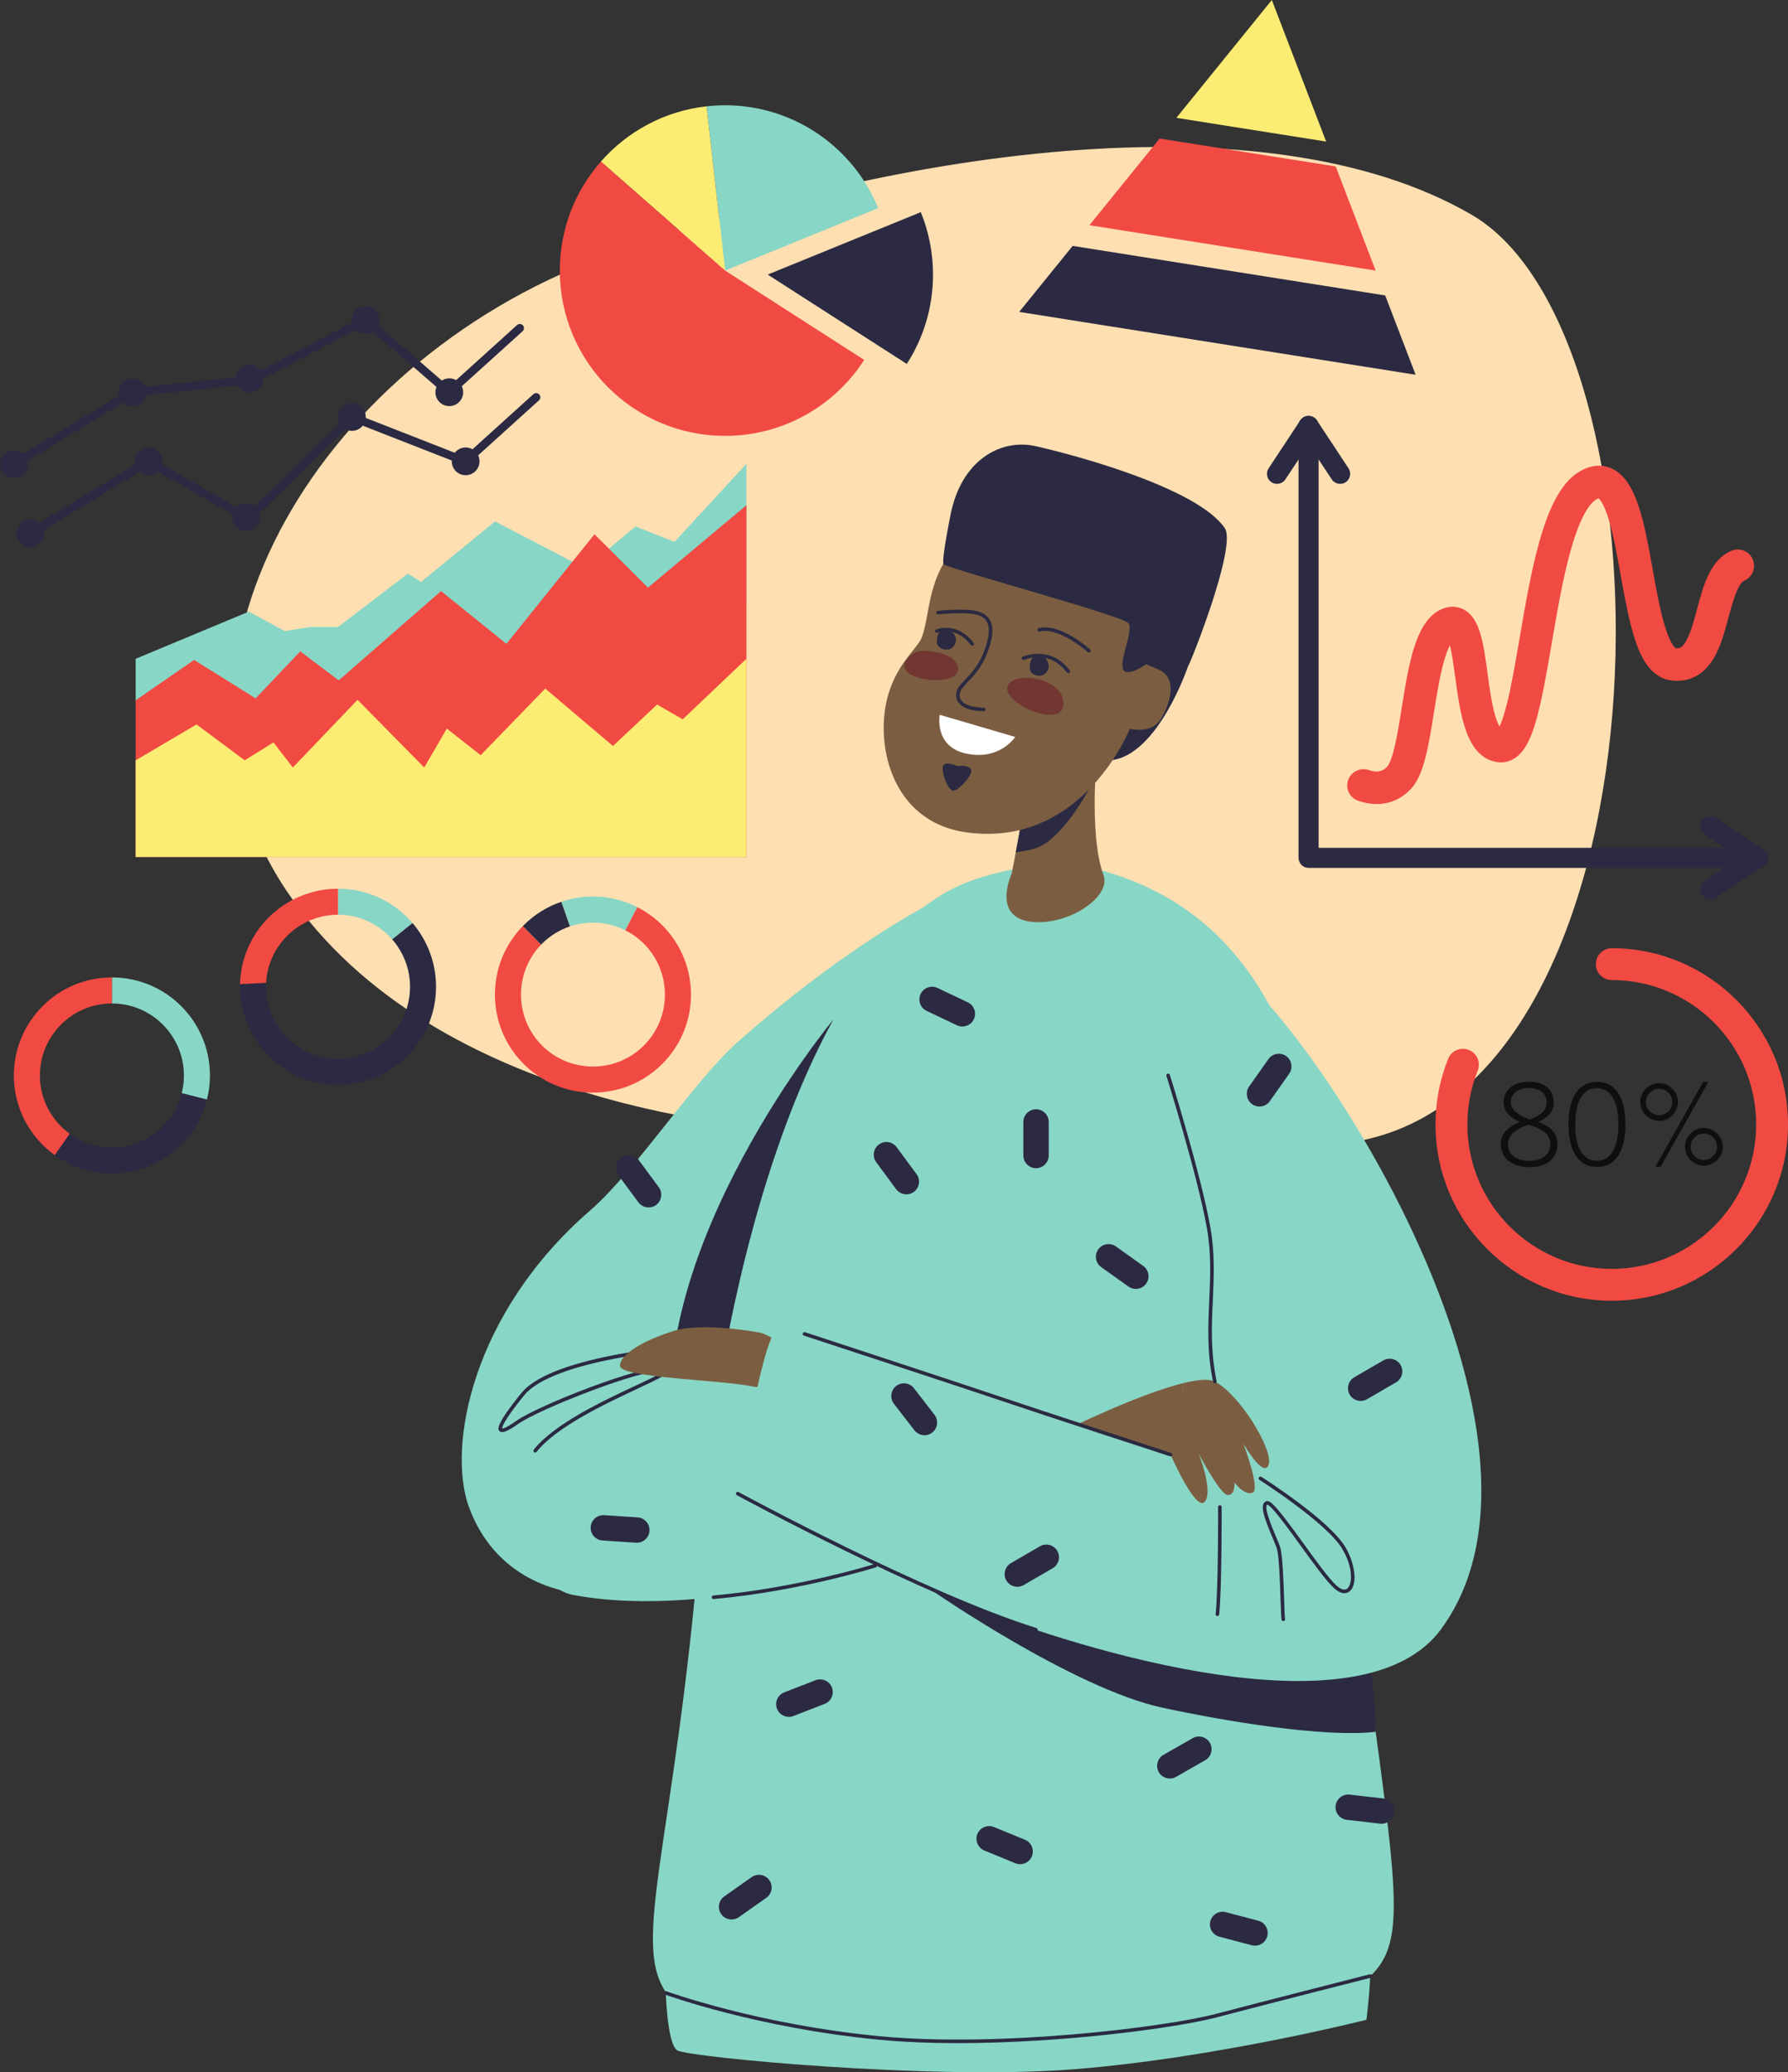 <?xml version="1.0" encoding="UTF-8"?><svg xmlns="http://www.w3.org/2000/svg" xmlns:xlink="http://www.w3.org/1999/xlink" height="1816.1" preserveAspectRatio="xMidYMid meet" version="1.0" viewBox="0.0 -0.0 1567.0 1816.1" width="1567.0" zoomAndPan="magnify"><rect x="0.0" y="-0.0" width="1567.0" height="1816.1" fill="#333333" stroke="none"/><defs><clipPath id="a"><path d="M 583 1717 L 1201 1717 L 1201 1816.059 L 583 1816.059 Z M 583 1717"/></clipPath><clipPath id="b"><path d="M 1258 830 L 1567.02 830 L 1567.02 1140 L 1258 1140 Z M 1258 830"/></clipPath></defs><g><g id="change1_1"><path d="M 679.738 988.723 C 679.738 988.723 382.102 975.566 251.125 780.648 C 120.145 585.73 274.582 319.668 526.203 226.02 C 777.824 132.359 1107.688 82.426 1289.656 188.156 C 1471.621 293.887 1470.07 933.289 1199.973 997.949 C 929.891 1062.613 679.738 988.723 679.738 988.723" fill="#fddfb2"/></g><g id="change2_1"><path d="M 806.988 185.914 L 672.824 240.637 L 794.723 318.934 C 809.25 296.363 817.684 269.492 817.684 240.637 C 817.684 221.277 813.883 202.793 806.988 185.914" fill="#2b2a42"/></g><g id="change3_1"><path d="M 769.645 182.387 C 748.055 129.512 696.121 92.254 635.48 92.254 C 629.98 92.254 624.555 92.559 619.215 93.164 L 635.48 237.117 L 769.645 182.387" fill="#88d6c6"/></g><g id="change4_1"><path d="M 619.211 93.168 C 582.402 97.277 549.77 115.195 526.582 141.609 L 635.48 237.117 L 619.211 93.168" fill="#fbec74"/></g><g id="change5_2"><path d="M 635.477 237.125 L 526.582 141.609 C 504.195 167.105 490.617 200.523 490.617 237.125 C 490.617 317.129 555.473 381.98 635.477 381.98 C 686.637 381.98 731.602 355.457 757.375 315.414 L 635.477 237.125" fill="#f14a43"/></g><g id="change2_2"><path d="M 940.07 215.5 L 893.211 273.352 L 1240.648 328.43 L 1213.98 258.922 L 940.07 215.5" fill="#2b2a42"/></g><g id="change4_2"><path d="M 1114.629 -0.004 L 1030.98 103.266 L 1162.246 124.066 L 1114.629 -0.004" fill="#fbec74"/></g><g id="change5_3"><path d="M 1177.633 164.219 L 1170.594 145.879 L 1016.277 121.414 L 1003.918 136.676 L 954.77 197.363 L 1205.609 237.129 L 1177.633 164.219" fill="#f14a43"/></g><g id="change3_2"><path d="M 98.074 856.594 L 98.074 879.395 C 132.871 879.395 161.184 907.707 161.184 942.508 C 161.184 947.867 160.508 953.07 159.246 958.043 L 181.359 963.656 C 183.074 956.891 183.988 949.809 183.988 942.508 C 183.988 895.059 145.523 856.594 98.074 856.594" fill="#88d6c6"/></g><g id="change5_4"><path d="M 34.961 942.508 C 34.961 907.707 63.273 879.395 98.074 879.395 L 98.074 856.594 C 50.625 856.594 12.16 895.059 12.16 942.508 C 12.16 971.293 26.32 996.77 48.051 1012.359 L 61.117 993.617 C 45.285 982.141 34.961 963.512 34.961 942.508" fill="#f14a43"/></g><g id="change2_3"><path d="M 159.246 958.043 C 152.305 985.355 127.516 1005.621 98.074 1005.621 C 84.281 1005.621 71.512 1001.16 61.117 993.617 L 48.051 1012.359 C 62.141 1022.469 79.41 1028.422 98.074 1028.422 C 138.223 1028.422 171.938 1000.879 181.359 963.656 L 159.246 958.043" fill="#2b2a42"/></g><g id="change3_3"><path d="M 296.234 778.852 L 296.234 801.648 C 315.145 801.648 332.129 810.02 343.707 823.246 L 361.531 808.93 C 345.773 790.52 322.367 778.852 296.234 778.852" fill="#88d6c6"/></g><g id="change2_4"><path d="M 361.531 808.93 L 343.707 823.246 C 353.434 834.352 359.344 848.875 359.344 864.762 C 359.344 870.121 358.668 875.324 357.406 880.297 C 350.465 907.609 325.676 927.871 296.234 927.871 C 282.438 927.871 269.672 923.41 259.277 915.871 C 243.445 904.395 233.121 885.766 233.121 864.762 C 233.121 863.605 233.156 862.461 233.219 861.32 L 210.352 862.488 C 210.332 863.242 210.32 864 210.32 864.762 C 210.32 893.547 224.48 919.023 246.211 934.613 C 260.301 944.723 277.57 950.676 296.234 950.676 C 336.383 950.676 370.098 923.133 379.52 885.914 C 381.234 879.148 382.145 872.062 382.145 864.762 C 382.145 843.445 374.383 823.949 361.531 808.93" fill="#2b2a42"/></g><g id="change5_5"><path d="M 296.234 801.648 L 296.234 778.852 C 249.547 778.852 211.559 816.09 210.352 862.488 L 233.219 861.32 C 235.016 828.113 262.59 801.648 296.234 801.648" fill="#f14a43"/></g><g id="change3_4"><path d="M 509.648 809.359 C 522.594 807.301 536.059 809.281 548.004 815.27 L 558.605 795.039 C 542.125 786.66 523.508 783.93 505.641 786.871 C 500.992 787.641 496.402 788.801 491.91 790.32 L 499.473 811.871 C 502.805 810.75 506.207 809.91 509.648 809.359" fill="#88d6c6"/></g><g id="change5_6"><path d="M 581.996 812.52 C 581.473 811.969 580.945 811.422 580.406 810.891 C 573.836 804.309 566.461 799.039 558.605 795.039 L 548.004 815.27 C 553.879 818.215 559.391 822.113 564.285 827.008 C 565.102 827.824 565.887 828.66 566.648 829.512 C 588.859 854.262 588.074 892.473 564.285 916.262 C 550.91 929.637 532.98 935.723 515.445 934.562 C 500.715 933.586 486.266 927.496 475.031 916.262 C 471.242 912.473 468.039 908.316 465.418 903.906 C 451.203 880.008 454.145 848.672 474.23 827.848 L 458.219 811.602 C 430.461 840.004 426.316 882.863 445.809 915.57 C 449.383 921.566 453.746 927.223 458.906 932.387 C 473.98 947.457 493.258 955.754 512.965 957.285 C 537.125 959.16 561.93 950.863 580.406 932.387 C 613.422 899.371 613.949 846.176 581.996 812.52" fill="#f14a43"/></g><g id="change2_5"><path d="M 475.031 827.008 C 482.137 819.902 490.535 814.871 499.473 811.871 L 491.91 790.32 C 479.852 794.43 468.523 801.27 458.906 810.891 C 458.672 811.121 458.453 811.371 458.219 811.602 L 474.23 827.848 C 474.496 827.566 474.758 827.285 475.031 827.008" fill="#2b2a42"/></g><g id="change2_6"><path d="M 1540.77 760.602 L 1146.828 760.602 C 1141.969 760.602 1138.031 756.66 1138.031 751.801 L 1138.031 373.34 C 1138.031 368.48 1141.969 364.539 1146.828 364.539 C 1151.691 364.539 1155.629 368.48 1155.629 373.34 L 1155.629 743 L 1540.77 743 C 1545.629 743 1549.57 746.941 1549.57 751.801 C 1549.57 756.66 1545.629 760.602 1540.77 760.602" fill="#2b2a42"/></g><g id="change5_7"><path d="M 1206.539 704.66 C 1202.23 704.66 1197.781 704.012 1193.25 702.691 C 1192.148 702.371 1191.09 702.02 1190.059 701.648 C 1180.941 698.391 1177.75 687.102 1183.781 679.512 L 1183.879 679.391 C 1187.68 674.602 1194.09 672.891 1199.859 674.898 C 1200.48 675.109 1201.129 675.309 1201.781 675.488 C 1207.73 677.059 1211.949 675.93 1215.898 671.719 C 1216.398 671.191 1219.02 667.91 1222.16 654.898 C 1224.559 644.98 1226.488 632.859 1228.539 620.031 C 1234.77 581.031 1240.648 544.199 1263.148 533.969 C 1269.988 530.859 1277.102 531 1283.18 534.352 C 1297.129 542.051 1300.012 563.238 1303.66 590.078 C 1305.359 602.52 1307.109 615.391 1309.91 625.539 C 1311.461 631.16 1312.98 634.609 1314.18 636.699 C 1315.879 633.109 1318.301 626.59 1321.129 614.961 C 1324.871 599.512 1328.238 579.898 1331.801 559.141 C 1336.859 529.66 1342.09 499.18 1349.5 473.23 C 1358.93 440.211 1370.32 420.949 1385.34 412.621 C 1397.34 405.969 1406.969 407.949 1412.941 410.781 C 1434.359 420.949 1440.91 457.328 1448.5 499.441 C 1451.59 516.602 1454.789 534.352 1458.828 547.922 C 1463.691 564.219 1467.801 567.578 1468.48 568.051 C 1471.5 568.398 1473.941 568.102 1477.359 562.398 C 1481.469 555.531 1484.43 544.488 1487.301 533.801 C 1493.012 512.531 1498.922 490.539 1517.43 482.691 C 1524.68 479.621 1533.039 483.012 1536.109 490.25 C 1539.18 497.5 1535.801 505.859 1528.559 508.93 C 1522.84 511.359 1518.02 529.309 1514.828 541.191 C 1511.449 553.762 1507.961 566.77 1501.809 577.039 C 1490.762 595.48 1475.469 597.68 1464.602 596.281 C 1445.891 593.859 1437.5 574.531 1432.809 560.199 C 1427.629 544.371 1423.98 524.102 1420.449 504.488 C 1417.398 487.57 1414.25 470.059 1410.301 456.66 C 1405.82 441.48 1402.07 437.578 1401.012 436.73 C 1400.66 436.828 1400.059 437.051 1399.16 437.551 C 1394.801 439.961 1386.109 448.828 1376.898 481.059 C 1369.922 505.52 1364.82 535.23 1359.891 563.961 C 1355.512 589.48 1351.371 613.578 1346.27 631.391 C 1343.219 642.031 1340.078 649.621 1336.41 655.25 C 1327.969 668.199 1317.578 668.73 1312.129 667.891 C 1284.922 663.699 1279.879 626.629 1275.43 593.922 C 1274.238 585.191 1272.629 573.359 1270.691 565.551 C 1269.219 568.379 1267.48 572.59 1265.672 578.82 C 1261.91 591.789 1259.25 608.43 1256.68 624.531 C 1252 653.871 1247.949 679.199 1236.691 691.211 C 1228.379 700.078 1217.961 704.66 1206.539 704.66" fill="#f14a43"/></g><g id="change2_7"><path d="M 1174.5 424.051 C 1171.641 424.051 1168.84 422.66 1167.148 420.102 L 1139.488 378.191 C 1136.809 374.129 1137.93 368.672 1141.98 365.988 C 1146.039 363.32 1151.5 364.441 1154.18 368.488 L 1181.84 410.41 C 1184.512 414.461 1183.398 419.922 1179.34 422.602 C 1177.852 423.578 1176.16 424.051 1174.5 424.051" fill="#2b2a42"/></g><g id="change2_8"><path d="M 1119.16 424.051 C 1117.5 424.051 1115.82 423.578 1114.328 422.602 C 1110.27 419.922 1109.148 414.461 1111.828 410.41 L 1139.488 368.488 C 1142.16 364.441 1147.621 363.32 1151.68 365.988 C 1155.738 368.672 1156.852 374.129 1154.18 378.191 L 1126.52 420.102 C 1124.828 422.66 1122.02 424.051 1119.16 424.051" fill="#2b2a42"/></g><g id="change2_9"><path d="M 1498.859 788.262 C 1496.012 788.262 1493.199 786.871 1491.512 784.309 C 1488.828 780.25 1489.949 774.789 1494.012 772.121 L 1535.922 744.461 C 1539.98 741.781 1545.441 742.898 1548.121 746.961 C 1550.789 751.012 1549.672 756.469 1545.621 759.148 L 1503.699 786.809 C 1502.211 787.789 1500.531 788.262 1498.859 788.262" fill="#2b2a42"/></g><g id="change2_10"><path d="M 1540.762 760.609 C 1539.102 760.609 1537.422 760.129 1535.922 759.148 L 1494.012 731.488 C 1489.949 728.809 1488.828 723.352 1491.512 719.301 C 1494.191 715.238 1499.648 714.121 1503.699 716.801 L 1545.621 744.461 C 1549.672 747.129 1550.789 752.59 1548.121 756.648 C 1546.422 759.219 1543.621 760.609 1540.762 760.609" fill="#2b2a42"/></g><g id="change3_5"><path d="M 118.871 613.738 L 118.871 577.352 L 218.078 536 L 249.539 553.078 L 272.016 549.441 L 296.285 549.441 L 357.41 502.738 L 369.098 509.93 L 433.82 456.988 L 512.926 498.102 L 556.973 461.391 L 591.133 474.871 L 654.152 406.551 L 654.152 528.59 L 392.469 602.52 L 156.953 633.98 L 118.871 613.738" fill="#88d6c6"/></g><g id="change5_8"><path d="M 118.871 751.059 L 118.871 613.738 L 170.105 578.359 L 224.039 612.051 L 263.141 570.852 L 296.848 596.25 L 386.512 518.031 L 443.816 564.238 L 521.016 468.211 L 567.859 514.988 L 654.152 442.801 L 654.152 751.059 L 118.871 751.059" fill="#f14a43"/></g><g id="change4_3"><path d="M 118.871 666.34 L 172.234 634.879 L 214.484 666.34 L 239.652 650.609 L 256.625 672.629 L 313.363 613.301 L 371.797 672.629 L 391.57 638.469 L 421.234 661.852 L 477.867 603.422 L 537.195 653.762 L 575.852 617.441 L 598.324 630.379 L 654.152 577.352 L 654.152 751.059 L 118.871 751.059 L 118.871 666.34" fill="#fbec74"/></g><g id="change3_6"><path d="M 823.328 787.781 C 823.328 787.781 747.605 823.645 646.523 913.164 C 608.121 947.176 557.711 1025.641 517.004 1060.988 C 413.43 1150.941 391.777 1268.039 410.957 1320.691 C 448.531 1423.84 588.59 1416.469 642.594 1338.672 C 692.273 1267.102 823.328 787.781 823.328 787.781" fill="#88d6c6"/></g><g id="change2_11"><path d="M 730.406 893.453 C 730.406 893.453 565.27 1092.691 589.848 1263.211 C 597.32 1315.07 717.852 1284.871 717.852 1284.871 L 730.406 893.453" fill="#2b2a42"/></g><g id="change3_7"><path d="M 1179.77 1322.641 C 1159.219 1159.949 1206.77 813.988 949.168 758.941 C 920.688 752.859 870.219 763.801 845.086 774.16 C 709.492 830.047 632.352 1116.059 613.992 1342.789 C 590.832 1628.781 547.277 1711.75 590.762 1754.539 C 644.891 1807.801 1150.422 1789.961 1205.078 1727.621 C 1237.391 1690.762 1218.391 1628.34 1179.77 1322.641" fill="#88d6c6"/></g><g id="change2_12"><path d="M 1186.73 1374.922 L 817.086 1394.031 C 817.086 1394.031 940.578 1479.602 1018.449 1496.5 C 1074.25 1508.609 1161.18 1522.93 1205.641 1517.699 C 1205.641 1465.75 1192.262 1414.488 1186.73 1374.922" fill="#2b2a42"/></g><g id="change3_8"><path d="M 554.855 1188.031 C 554.855 1188.031 826.262 1221.379 884.496 1234.051 C 942.73 1246.711 906.504 1320.27 900.867 1326.219 C 895.23 1332.172 652.949 1426.66 501.941 1397.691 C 440.035 1385.809 444.238 1206.512 554.855 1188.031" fill="#88d6c6"/></g><g id="change2_13"><path d="M 440.078 1252.121 L 440.086 1252.121 Z M 469.031 1272.941 C 468.691 1272.941 468.348 1272.828 468.059 1272.602 C 467.383 1272.059 467.273 1271.078 467.812 1270.398 C 485.996 1247.621 528.914 1227.52 557.312 1214.219 C 568.082 1209.18 579.18 1203.98 581.945 1201.578 C 581.844 1201.559 581.734 1201.539 581.613 1201.531 C 563.242 1199.129 472.387 1234.949 454.172 1247.852 C 442.332 1256.238 439.219 1255.75 437.73 1254.16 C 436.375 1252.711 433.551 1249.699 456.875 1220.91 C 468.109 1207.051 495.551 1195.809 538.434 1187.5 C 570.191 1181.34 599.086 1179.16 599.371 1179.141 C 600.234 1179.078 600.98 1179.719 601.047 1180.578 C 601.109 1181.441 600.465 1182.191 599.602 1182.25 C 598.461 1182.34 485.086 1191.059 459.305 1222.879 C 440.828 1245.672 439.965 1250.969 440.047 1251.961 C 440.684 1251.98 443.469 1251.602 452.367 1245.301 C 471.793 1231.539 562.875 1195.922 582.016 1198.43 C 582.824 1198.539 585.285 1198.859 585.59 1200.809 C 586.062 1203.871 580.906 1206.621 558.637 1217.051 C 530.504 1230.23 487.98 1250.141 470.254 1272.352 C 469.945 1272.738 469.488 1272.941 469.031 1272.941" fill="#2b2a42"/></g><g id="change6_1"><path d="M 934.914 1252.75 C 934.914 1252.75 998.496 1221.309 1037.969 1211.879 C 1030.18 1235.738 1031.41 1278.691 1031.41 1278.691 C 1031.41 1278.691 1010.84 1296.391 998.668 1300.02 C 986.496 1303.641 935.676 1322.078 920.172 1292.25 C 904.668 1262.41 934.914 1252.75 934.914 1252.75" fill="#7b5e41"/></g><g id="change6_2"><path d="M 666.789 1168.031 C 666.789 1168.031 616.371 1158.199 590.062 1166.512 C 563.758 1174.82 542.328 1187.262 543.488 1197.34 C 544.645 1207.422 632.988 1209.379 659.523 1215.059 C 686.059 1220.738 703.945 1179.852 666.789 1168.031" fill="#7b5e41"/></g><g id="change3_9"><path d="M 1051.961 835.863 C 1011.859 849.617 1069.969 1238 1059.281 1285.488 C 1058.27 1289.949 732.68 1173.871 683.688 1163.172 C 669.156 1160 646.523 1308.969 646.523 1308.969 C 646.523 1308.969 739.094 1364.922 851.691 1408.352 C 980.676 1458.09 1198.27 1515 1262.578 1428.238 C 1399.699 1243.219 1100.398 819.242 1051.961 835.863" fill="#88d6c6"/></g><g id="change6_3"><path d="M 1037.969 1211.879 C 1049.879 1209.039 1059.59 1208.191 1064.711 1210.809 C 1086.781 1222.129 1116.199 1271.121 1111.84 1283.621 C 1107.48 1296.121 1089.641 1265.129 1089.641 1265.129 C 1089.641 1265.129 1104.871 1305.16 1097.789 1308.109 C 1090.719 1311.051 1081.898 1299.23 1081.898 1299.23 C 1081.898 1299.23 1082.68 1310.738 1075.871 1310.141 C 1069.07 1309.539 1050.5 1273.84 1050.5 1273.84 C 1050.5 1273.84 1063.711 1307.109 1055.789 1316.121 C 1047.871 1325.121 1025.91 1274.789 1025.91 1274.789 C 1025.91 1274.789 1030.18 1235.738 1037.969 1211.879" fill="#7b5e41"/></g><g id="change2_14"><path d="M 907.875 1429.801 C 907.723 1429.801 907.566 1429.781 907.41 1429.73 C 809.578 1399.25 647.402 1311.23 645.777 1310.34 C 645.02 1309.93 644.742 1308.98 645.152 1308.219 C 645.566 1307.469 646.512 1307.191 647.27 1307.602 C 648.895 1308.48 810.801 1396.359 908.34 1426.75 C 909.164 1427.012 909.621 1427.879 909.367 1428.711 C 909.16 1429.379 908.539 1429.801 907.875 1429.801" fill="#2b2a42"/></g><g id="change2_15"><path d="M 625.305 1401.352 C 624.504 1401.352 623.82 1400.73 623.75 1399.922 C 623.676 1399.059 624.309 1398.301 625.168 1398.23 C 699.172 1391.711 765.879 1370.84 766.543 1370.629 C 767.363 1370.379 768.242 1370.828 768.504 1371.648 C 768.762 1372.469 768.309 1373.352 767.484 1373.609 C 766.816 1373.82 699.797 1394.801 625.441 1401.34 C 625.395 1401.34 625.348 1401.352 625.305 1401.352" fill="#2b2a42"/></g><g id="change2_16"><path d="M 1025.91 1276.352 C 1025.75 1276.352 1025.59 1276.328 1025.43 1276.27 C 1024.281 1275.898 909.754 1238.559 878.586 1227.961 C 847.434 1217.371 705.965 1170.961 704.539 1170.488 C 703.719 1170.219 703.273 1169.34 703.543 1168.52 C 703.812 1167.699 704.695 1167.25 705.512 1167.52 C 706.938 1167.988 848.422 1214.41 879.59 1225.012 C 910.738 1235.602 1025.238 1272.93 1026.398 1273.309 C 1027.219 1273.57 1027.672 1274.449 1027.398 1275.27 C 1027.18 1275.93 1026.57 1276.352 1025.91 1276.352" fill="#2b2a42"/></g><g id="change2_17"><path d="M 1124.691 1420.648 C 1124.039 1420.648 1123.449 1420.262 1123.238 1419.621 C 1122.859 1418.48 1122.691 1414.281 1122.309 1402.578 C 1121.781 1386.672 1120.988 1362.629 1118.84 1356.461 C 1118.059 1354.238 1116.77 1351.172 1115.281 1347.629 C 1108.16 1330.711 1103.559 1318.52 1109.359 1315.781 C 1113.25 1313.941 1119.16 1320.551 1142.59 1352.969 C 1153.48 1368.051 1164.75 1383.641 1171.309 1389.559 C 1173.57 1391.602 1177.809 1394.66 1180.801 1392.18 C 1185.422 1388.371 1185.93 1373.238 1176.27 1357.238 C 1162.422 1334.32 1104.391 1297.301 1103.801 1296.93 C 1103.07 1296.469 1102.859 1295.5 1103.32 1294.77 C 1103.781 1294.051 1104.75 1293.828 1105.48 1294.289 C 1107.891 1295.828 1164.719 1332.078 1178.949 1355.629 C 1186.98 1368.93 1190.539 1388.199 1182.789 1394.59 C 1180.73 1396.301 1176.219 1398.199 1169.219 1391.879 C 1162.41 1385.73 1151.051 1370.012 1140.059 1354.801 C 1129.148 1339.711 1114.25 1319.078 1110.602 1318.66 C 1107.301 1320.621 1114.891 1338.672 1118.148 1346.422 C 1119.672 1350.012 1120.969 1353.121 1121.781 1355.43 C 1124.102 1362.051 1124.871 1385.422 1125.43 1402.48 C 1125.672 1409.922 1125.922 1417.609 1126.211 1418.648 C 1126.43 1419.469 1125.969 1420.34 1125.16 1420.59 C 1125 1420.629 1124.84 1420.648 1124.691 1420.648" fill="#2b2a42"/></g><g id="change2_18"><path d="M 1066.93 1416.281 C 1066.879 1416.281 1066.82 1416.27 1066.762 1416.27 C 1065.91 1416.18 1065.289 1415.41 1065.379 1414.551 C 1067.789 1391.879 1067.539 1321.398 1067.531 1320.691 C 1067.531 1319.828 1068.219 1319.129 1069.09 1319.121 C 1069.988 1319.148 1070.648 1319.82 1070.66 1320.68 C 1070.66 1321.391 1070.91 1392.039 1068.48 1414.879 C 1068.398 1415.68 1067.719 1416.281 1066.93 1416.281" fill="#2b2a42"/></g><g id="change6_4"><path d="M 960.773 668.32 C 960.773 668.32 954.922 734.422 967.105 766.84 C 974.23 785.801 937.082 810.551 905.582 808.02 C 868.246 805.02 886.574 765.84 886.574 765.84 C 886.574 765.84 900.418 696.93 902.094 671.5 C 902.535 664.84 952.617 658.969 960.773 668.32" fill="#7b5e41"/></g><g id="change2_19"><path d="M 890.254 746.871 C 895.211 746.359 900.949 745.34 907.336 743.48 C 930.117 736.859 954.27 691.922 954.27 691.922 L 897.977 703.262 C 895.555 718.328 892.566 734.672 890.254 746.871" fill="#2b2a42"/></g><g id="change2_20"><path d="M 1064.699 1212.371 C 1063.98 1212.371 1063.328 1211.871 1063.18 1211.129 C 1057.699 1185.078 1058.762 1161.891 1059.789 1139.461 C 1060.711 1119.352 1061.66 1098.559 1057.711 1076.262 C 1049.469 1029.762 1022.539 943.773 1022.27 942.91 C 1022.012 942.09 1022.461 941.211 1023.289 940.953 C 1024.109 940.695 1024.988 941.152 1025.238 941.977 C 1025.52 942.84 1052.512 1029.02 1060.781 1075.711 C 1064.801 1098.359 1063.84 1119.328 1062.91 1139.602 C 1061.891 1161.84 1060.84 1184.828 1066.23 1210.488 C 1066.41 1211.328 1065.871 1212.16 1065.031 1212.34 C 1064.922 1212.359 1064.809 1212.371 1064.699 1212.371" fill="#2b2a42"/></g><g clip-path="url(#a)" id="change3_10"><path d="M 583.266 1740.129 C 583.266 1740.129 584.055 1791.078 593.617 1796.941 C 603.18 1802.801 815.871 1823.148 940.129 1813.508 C 1064.391 1803.871 1197.57 1770.059 1197.57 1770.059 C 1197.57 1770.059 1203.648 1720.309 1199.359 1717.641 C 1195.078 1714.961 747.062 1787.801 583.266 1740.129" fill="#88d6c6"/></g><g id="change2_21"><path d="M 839.465 1790.539 C 815.652 1790.539 792.336 1789.648 770.73 1787.59 C 663.578 1777.352 583.723 1748.309 582.926 1748.008 C 582.117 1747.719 581.703 1746.82 582 1746.008 C 582.301 1745.199 583.195 1744.789 584.004 1745.078 C 584.797 1745.371 664.301 1774.281 771.027 1784.48 C 875.73 1794.48 1020.898 1776.711 1066.129 1764.781 C 1107.969 1753.75 1199.52 1730.461 1200.43 1730.219 C 1201.27 1730.008 1202.121 1730.52 1202.328 1731.352 C 1202.551 1732.191 1202.039 1733.039 1201.199 1733.25 C 1200.281 1733.488 1108.75 1756.77 1066.93 1767.801 C 1030.852 1777.32 931.473 1790.539 839.465 1790.539" fill="#2b2a42"/></g><g id="change2_22"><path d="M 1041.109 584.148 C 1041.109 584.148 1014.898 661.91 973.652 666.25 C 932.402 670.59 932.445 544.68 972.91 550.609 C 1013.379 556.531 1032.391 554.789 1041.109 584.148" fill="#2b2a42"/></g><g id="change6_5"><path d="M 1017.309 587.762 C 1009.039 583.379 1002.469 582.352 999.074 578.941 C 997.938 577.789 997.18 576.359 996.812 574.461 C 996.359 572.129 996.508 569.102 997.41 564.91 C 997.41 564.91 1013.469 518.77 986.027 485.539 C 958.582 452.309 870.336 443.648 841.234 474.57 C 812.129 505.48 815.754 536 808.074 558.031 C 804.566 568.09 787.07 579.93 778.566 608.379 C 766.25 649.59 779.695 720.27 847.281 729.488 C 948.832 743.352 990.191 638.68 990.191 638.68 C 990.191 638.68 1008.789 643.59 1017.129 630.52 C 1025.461 617.449 1031.762 595.41 1017.309 587.762" fill="#7b5e41"/></g><g id="change2_23"><path d="M 862.16 623.34 C 862.152 623.34 862.141 623.34 862.129 623.34 C 845.73 623.02 840.539 617.23 838.902 613.801 C 837.008 609.84 837.762 605.191 840.969 601.059 C 842.574 598.988 844.418 597.07 846.367 595.039 C 851.676 589.52 857.695 583.262 862.582 570.441 C 866.984 558.898 867.777 550.371 864.938 545.102 C 863.121 541.73 859.762 539.539 854.656 538.41 C 844.418 536.129 822.387 538.41 822.164 538.441 C 821.305 538.531 820.539 537.898 820.449 537.051 C 820.359 536.191 820.98 535.422 821.84 535.328 C 822.762 535.23 844.598 532.969 855.332 535.359 C 861.375 536.699 865.418 539.398 867.688 543.621 C 871.023 549.809 870.305 558.949 865.496 571.559 C 860.387 584.969 853.859 591.75 848.617 597.211 C 846.727 599.172 844.941 601.031 843.438 602.969 C 840.98 606.141 840.355 609.602 841.719 612.461 C 843.047 615.23 847.469 619.93 862.191 620.219 C 863.055 620.238 863.738 620.949 863.723 621.809 C 863.703 622.66 863.012 623.34 862.16 623.34" fill="#2b2a42"/></g><g id="change2_24"><path d="M 954.27 571.84 C 953.895 571.84 953.52 571.699 953.219 571.43 C 952.977 571.211 928.633 549.34 911.078 553.488 C 910.238 553.691 909.398 553.172 909.199 552.328 C 909 551.488 909.52 550.648 910.359 550.449 C 918.473 548.539 928.535 551.121 940.262 558.141 C 948.863 563.281 955.062 568.879 955.32 569.121 C 955.961 569.699 956.004 570.691 955.426 571.328 C 955.117 571.672 954.695 571.84 954.27 571.84" fill="#2b2a42"/></g><g id="change2_25"><path d="M 936.234 589.969 C 935.766 589.969 935.297 589.762 934.992 589.352 C 919.371 568.781 898.551 577.941 897.672 578.34 C 896.887 578.699 895.961 578.352 895.602 577.57 C 895.246 576.781 895.586 575.859 896.371 575.5 C 896.609 575.391 920.32 564.859 937.477 587.469 C 938 588.148 937.867 589.129 937.18 589.648 C 936.898 589.871 936.566 589.969 936.234 589.969" fill="#2b2a42"/></g><g id="change2_26"><path d="M 852.066 565.898 C 851.598 565.898 851.137 565.691 850.828 565.289 C 837.523 548.051 822.273 554.238 821.633 554.512 C 820.84 554.84 819.922 554.48 819.586 553.68 C 819.246 552.891 819.613 551.98 820.402 551.641 C 820.582 551.559 838.473 544.172 853.301 563.379 C 853.828 564.07 853.699 565.051 853.02 565.57 C 852.734 565.789 852.398 565.898 852.066 565.898" fill="#2b2a42"/></g><g id="change7_1"><path d="M 907.562 594.691 C 915.895 596.352 933.613 602.629 931.855 618.449 C 930.102 634.262 896.926 623.781 886.188 611.078 C 875.449 598.379 891.414 591.48 907.562 594.691" fill="#723732"/></g><g id="change7_2"><path d="M 807.828 570.289 C 807.828 570.289 836.547 570.09 839.426 584.398 C 842.309 598.699 810.395 598.809 797.469 590.711 C 784.535 582.609 800.75 569.859 807.828 570.289" fill="#723732"/></g><g id="change2_27"><path d="M 832.746 452.711 C 832.746 452.711 824.992 490.879 826.941 494.41 C 828.895 497.941 984.715 539.691 989.129 546.281 C 993.539 552.871 979.863 580.891 984.715 587.398 C 989.57 593.91 1010.75 578.879 1011.191 575.578 C 1011.629 572.289 1038.809 587.18 1041.109 584.148 C 1043.398 581.109 1084.16 478.711 1073.398 462.859 C 1049.129 427.121 939.105 398 907.336 390.941 C 877.742 384.359 842.012 402.41 832.746 452.711" fill="#2b2a42"/></g><g id="change2_28"><path d="M 829.746 551.371 C 826.305 551.059 823.176 553.148 822.137 556.078 C 820.766 559.941 819.625 566.172 825.32 568.469 C 833.816 571.898 838.703 564.66 837.625 559.469 C 836.855 555.762 834.203 551.762 829.746 551.371" fill="#2b2a42"/></g><g id="change2_29"><path d="M 911.07 574.219 C 907.625 573.922 904.496 576.012 903.457 578.941 C 902.09 582.789 900.945 589.031 906.645 591.328 C 915.137 594.75 920.023 587.52 918.945 582.328 C 918.176 578.621 915.527 574.621 911.07 574.219" fill="#2b2a42"/></g><g id="change8_1"><path d="M 823.559 626.422 L 889.723 645.84 C 889.723 645.84 876.488 666.43 847.367 660.551 C 818.246 654.66 823.559 626.422 823.559 626.422" fill="#fff"/></g><g id="change2_30"><path d="M 839.246 671.41 C 839.246 671.41 826.535 665.48 826.195 672.75 C 825.855 680.02 831.441 693.5 835.906 692.93 C 840.367 692.352 854.031 677.961 850.809 673.922 C 847.582 669.891 839.246 671.41 839.246 671.41" fill="#2b2a42"/></g><g id="change2_31"><path d="M 907.977 972.137 C 901.863 972.137 896.859 977.137 896.859 983.254 L 896.859 1012.641 C 896.859 1018.75 901.863 1023.762 907.977 1023.762 C 914.09 1023.762 919.094 1018.75 919.094 1012.641 L 919.094 983.254 C 919.094 977.137 914.09 972.137 907.977 972.137" fill="#2b2a42"/></g><g id="change2_32"><path d="M 962.484 1094.93 C 958.93 1099.91 960.098 1106.891 965.074 1110.441 L 988.992 1127.512 C 993.969 1131.059 1000.949 1129.898 1004.5 1124.922 C 1008.051 1119.949 1006.891 1112.969 1001.91 1109.422 L 977.988 1092.34 C 973.016 1088.789 966.035 1089.961 962.484 1094.93" fill="#2b2a42"/></g><g id="change2_33"><path d="M 785.422 1214.621 C 780.582 1218.359 779.684 1225.371 783.422 1230.211 L 801.387 1253.469 C 805.125 1258.309 812.145 1259.211 816.98 1255.469 C 821.82 1251.73 822.719 1244.711 818.98 1239.871 L 801.012 1216.621 C 797.277 1211.781 790.258 1210.879 785.422 1214.621" fill="#2b2a42"/></g><g id="change2_34"><path d="M 517.688 1338.23 C 517.285 1344.328 521.945 1349.648 528.047 1350.051 L 557.371 1351.988 C 563.473 1352.391 568.793 1347.73 569.195 1341.629 C 569.598 1335.531 564.938 1330.211 558.836 1329.801 L 529.512 1327.871 C 523.41 1327.461 518.09 1332.129 517.688 1338.23" fill="#2b2a42"/></g><g id="change2_35"><path d="M 680.965 1497.52 C 683.176 1503.219 689.648 1506.07 695.348 1503.859 L 722.746 1493.23 C 728.445 1491.012 731.301 1484.539 729.09 1478.84 C 726.875 1473.141 720.402 1470.289 714.703 1472.5 L 687.305 1483.129 C 681.605 1485.34 678.75 1491.82 680.965 1497.52" fill="#2b2a42"/></g><g id="change2_36"><path d="M 856.582 1607.23 C 854.266 1612.891 856.996 1619.422 862.656 1621.73 L 889.852 1632.879 C 895.508 1635.191 902.035 1632.461 904.352 1626.801 C 906.668 1621.141 903.938 1614.621 898.277 1612.301 L 871.086 1601.16 C 865.426 1598.84 858.902 1601.57 856.582 1607.23" fill="#2b2a42"/></g><g id="change2_37"><path d="M 1015.57 1553.059 C 1018.609 1558.371 1025.43 1560.23 1030.738 1557.191 L 1056.25 1542.59 C 1061.551 1539.559 1063.41 1532.73 1060.371 1527.422 C 1057.34 1522.121 1050.512 1520.262 1045.199 1523.301 L 1019.699 1537.891 C 1014.391 1540.93 1012.531 1547.762 1015.57 1553.059" fill="#2b2a42"/></g><g id="change2_38"><path d="M 1060.738 1683.68 C 1059.18 1689.59 1062.738 1695.711 1068.648 1697.27 L 1097.07 1704.762 C 1102.98 1706.309 1109.102 1702.75 1110.648 1696.84 C 1112.211 1690.93 1108.648 1684.809 1102.738 1683.262 L 1074.32 1675.77 C 1068.41 1674.211 1062.301 1677.77 1060.738 1683.68" fill="#2b2a42"/></g><g id="change2_39"><path d="M 1170.539 1582.52 C 1169.84 1588.59 1174.238 1594.129 1180.309 1594.828 L 1209.512 1598.199 C 1215.578 1598.898 1221.121 1594.5 1221.82 1588.43 C 1222.52 1582.359 1218.129 1576.809 1212.051 1576.109 L 1182.859 1572.75 C 1176.789 1572.051 1171.238 1576.441 1170.539 1582.52" fill="#2b2a42"/></g><g id="change2_40"><path d="M 632.051 1677.469 C 635.57 1682.469 642.543 1683.672 647.539 1680.148 L 671.559 1663.219 C 676.559 1659.699 677.766 1652.73 674.242 1647.73 C 670.719 1642.73 663.75 1641.531 658.754 1645.051 L 634.73 1661.98 C 629.734 1665.5 628.527 1672.469 632.051 1677.469" fill="#2b2a42"/></g><g id="change2_41"><path d="M 770.258 1003 C 765.34 1006.629 764.285 1013.629 767.922 1018.539 L 785.383 1042.18 C 789.016 1047.102 796.012 1048.148 800.93 1044.52 C 805.848 1040.879 806.898 1033.891 803.266 1028.969 L 785.805 1005.328 C 782.172 1000.422 775.176 999.363 770.258 1003" fill="#2b2a42"/></g><g id="change2_42"><path d="M 544.348 1014.469 C 539.43 1018.102 538.379 1025.102 542.012 1030.02 L 559.473 1053.648 C 563.105 1058.57 570.102 1059.621 575.02 1055.988 C 579.938 1052.359 580.988 1045.359 577.355 1040.441 L 559.895 1016.801 C 556.262 1011.891 549.266 1010.84 544.348 1014.469" fill="#2b2a42"/></g><g id="change2_43"><path d="M 1127.148 925.496 C 1122.148 921.973 1115.18 923.18 1111.66 928.176 L 1094.719 952.191 C 1091.199 957.188 1092.398 964.16 1097.398 967.684 C 1102.398 971.207 1109.371 970.004 1112.891 965.004 L 1129.828 940.988 C 1133.352 935.992 1132.148 929.02 1127.148 925.496" fill="#2b2a42"/></g><g id="change2_44"><path d="M 853.473 893.238 C 856.094 887.711 853.719 881.047 848.191 878.426 L 821.645 865.828 C 816.117 863.207 809.453 865.582 806.836 871.105 C 804.215 876.633 806.59 883.297 812.113 885.914 L 838.66 898.516 C 844.188 901.137 850.852 898.762 853.473 893.238" fill="#2b2a42"/></g><g id="change2_45"><path d="M 1227.512 1196.262 C 1224.441 1190.969 1217.602 1189.16 1212.309 1192.238 L 1186.898 1207.012 C 1181.621 1210.078 1179.809 1216.922 1182.879 1222.199 C 1185.949 1227.488 1192.789 1229.301 1198.078 1226.23 L 1223.488 1211.461 C 1228.77 1208.391 1230.578 1201.551 1227.512 1196.262" fill="#2b2a42"/></g><g id="change2_46"><path d="M 926.594 1359.148 C 923.52 1353.859 916.68 1352.051 911.395 1355.121 L 885.988 1369.891 C 880.703 1372.969 878.891 1379.801 881.965 1385.09 C 885.035 1390.379 891.875 1392.191 897.16 1389.109 L 922.57 1374.34 C 927.855 1371.27 929.664 1364.43 926.594 1359.148" fill="#2b2a42"/></g><g id="change2_47"><path d="M 26.492 471.02 C 25.262 471.02 24.062 470.398 23.375 469.27 C 22.328 467.551 22.879 465.309 24.598 464.27 L 130.203 400.09 L 216.766 449.961 L 307.531 361.18 L 407.012 400.109 L 467.457 345.449 C 468.949 344.102 471.254 344.211 472.602 345.711 C 473.953 347.199 473.836 349.5 472.344 350.852 L 408.555 408.539 L 309.258 369.68 L 217.914 459.031 L 130.305 408.551 L 28.383 470.488 C 27.789 470.852 27.137 471.02 26.492 471.02" fill="#2b2a42"/></g><g id="change2_48"><path d="M 142.414 404.32 C 142.414 411.039 136.973 416.48 130.254 416.48 C 123.539 416.48 118.094 411.039 118.094 404.32 C 118.094 397.609 123.539 392.16 130.254 392.16 C 136.973 392.16 142.414 397.609 142.414 404.32" fill="#2b2a42"/></g><g id="change2_49"><path d="M 227.785 453.16 C 227.785 459.879 222.344 465.32 215.625 465.32 C 208.91 465.32 203.465 459.879 203.465 453.16 C 203.465 446.449 208.91 441 215.625 441 C 222.344 441 227.785 446.449 227.785 453.16" fill="#2b2a42"/></g><g id="change2_50"><path d="M 320.555 365.43 C 320.555 372.148 315.109 377.59 308.395 377.59 C 301.68 377.59 296.234 372.148 296.234 365.43 C 296.234 358.711 301.68 353.27 308.395 353.27 C 315.109 353.27 320.555 358.711 320.555 365.43" fill="#2b2a42"/></g><g id="change2_51"><path d="M 420.25 404.32 C 420.25 411.039 414.805 416.48 408.09 416.48 C 401.371 416.48 395.93 411.039 395.93 404.32 C 395.93 397.609 401.371 392.16 408.09 392.16 C 414.805 392.16 420.25 397.609 420.25 404.32" fill="#2b2a42"/></g><g id="change2_52"><path d="M 38.648 467.379 C 38.648 474.102 33.203 479.539 26.488 479.539 C 19.773 479.539 14.328 474.102 14.328 467.379 C 14.328 460.66 19.773 455.219 26.488 455.219 C 33.203 455.219 38.648 460.66 38.648 467.379" fill="#2b2a42"/></g><g id="change2_53"><path d="M 12.164 410.449 C 10.934 410.449 9.734 409.82 9.047 408.699 C 8.004 406.98 8.551 404.738 10.27 403.691 L 114.734 340.211 L 219.312 329.359 L 321.066 276.148 L 393.402 338.879 L 453.129 284.871 C 454.621 283.52 456.926 283.641 458.277 285.129 C 459.625 286.621 459.508 288.93 458.016 290.281 L 393.504 348.609 L 320.043 284.91 L 221.453 336.469 L 117.117 347.281 L 14.051 409.922 C 13.461 410.281 12.809 410.449 12.164 410.449" fill="#2b2a42"/></g><g id="change2_54"><path d="M 128.09 343.75 C 128.09 350.461 122.645 355.91 115.93 355.91 C 109.211 355.91 103.766 350.461 103.766 343.75 C 103.766 337.031 109.211 331.59 115.93 331.59 C 122.645 331.59 128.09 337.031 128.09 343.75" fill="#2b2a42"/></g><g id="change2_55"><path d="M 230.828 331.59 C 230.828 338.301 225.387 343.75 218.668 343.75 C 211.953 343.75 206.508 338.301 206.508 331.59 C 206.508 324.871 211.953 319.422 218.668 319.422 C 225.387 319.422 230.828 324.871 230.828 331.59" fill="#2b2a42"/></g><g id="change2_56"><path d="M 332.715 280.531 C 332.715 287.25 327.27 292.691 320.555 292.691 C 313.84 292.691 308.395 287.25 308.395 280.531 C 308.395 273.82 313.84 268.371 320.555 268.371 C 327.27 268.371 332.715 273.82 332.715 280.531" fill="#2b2a42"/></g><g id="change2_57"><path d="M 405.922 343.75 C 405.922 350.461 400.477 355.91 393.762 355.91 C 387.047 355.91 381.602 350.461 381.602 343.75 C 381.602 337.031 387.047 331.59 393.762 331.59 C 400.477 331.59 405.922 337.031 405.922 343.75" fill="#2b2a42"/></g><g id="change2_58"><path d="M 24.32 406.801 C 24.32 413.52 18.879 418.961 12.16 418.961 C 5.445 418.961 0 413.52 0 406.801 C 0 400.09 5.445 394.641 12.16 394.641 C 18.879 394.641 24.32 400.09 24.32 406.801" fill="#2b2a42"/></g><g id="change9_1"><path d="M 1340.52 981.102 C 1345.539 979.309 1349.289 977.195 1351.762 974.77 C 1354.238 972.34 1355.48 969.547 1355.48 966.387 C 1355.48 962.375 1354.109 959.23 1351.371 956.949 C 1348.629 954.668 1344.852 953.527 1340.031 953.527 C 1335.172 953.527 1331.309 954.652 1328.441 956.902 C 1325.578 959.152 1324.141 962.133 1324.141 965.848 C 1324.141 968.977 1325.359 971.688 1327.781 973.988 C 1330.211 976.285 1334.461 978.656 1340.52 981.102 Z M 1339.539 985.598 C 1333.352 987.781 1328.809 990.273 1325.93 993.078 C 1323.039 995.879 1321.602 999.188 1321.602 1003 C 1321.602 1007.398 1323.289 1010.891 1326.66 1013.461 C 1330.031 1016.039 1334.621 1017.32 1340.422 1017.32 C 1345.988 1017.32 1350.43 1016.02 1353.719 1013.41 C 1357.012 1010.809 1358.66 1007.301 1358.66 1002.898 C 1358.66 998.766 1357.27 995.414 1354.5 992.855 C 1351.73 990.301 1346.738 987.879 1339.539 985.598 Z M 1331.922 983.199 C 1327.09 980.988 1323.539 978.492 1321.262 975.723 C 1318.98 972.953 1317.84 969.727 1317.84 966.043 C 1317.84 960.602 1319.82 956.242 1323.801 952.965 C 1327.781 949.691 1333.121 948.055 1339.828 948.055 C 1346.738 948.055 1352.109 949.656 1355.941 952.867 C 1359.77 956.078 1361.691 960.586 1361.691 966.387 C 1361.691 970.102 1360.551 973.336 1358.289 976.09 C 1356.02 978.844 1352.578 981.215 1347.949 983.199 C 1353.68 985.254 1357.941 987.848 1360.711 990.977 C 1363.48 994.105 1364.859 997.883 1364.859 1002.32 C 1364.859 1008.699 1362.73 1013.719 1358.461 1017.371 C 1354.191 1021.02 1348.32 1022.852 1340.859 1022.852 C 1332.879 1022.852 1326.621 1021.031 1322.09 1017.398 C 1317.559 1013.762 1315.289 1008.77 1315.289 1002.41 C 1315.289 998.277 1316.578 994.715 1319.16 991.734 C 1321.73 988.75 1325.98 985.906 1331.922 983.199" fill="#100f0d"/></g><g id="change9_2"><path d="M 1380.512 985.5 C 1380.512 995.734 1382.141 1003.578 1385.398 1009.039 C 1388.648 1014.5 1393.328 1017.23 1399.43 1017.23 C 1405.52 1017.23 1410.199 1014.5 1413.461 1009.039 C 1416.719 1003.578 1418.352 995.734 1418.352 985.5 C 1418.352 975.234 1416.719 967.355 1413.461 961.863 C 1410.199 956.371 1405.52 953.625 1399.43 953.625 C 1393.359 953.625 1388.699 956.371 1385.422 961.863 C 1382.141 967.355 1380.512 975.234 1380.512 985.5 Z M 1374.59 985.402 C 1374.59 973.441 1376.77 964.242 1381.121 957.805 C 1385.469 951.367 1391.641 948.152 1399.621 948.152 C 1407.641 948.152 1413.801 951.359 1418.102 957.781 C 1422.398 964.203 1424.551 973.406 1424.551 985.402 C 1424.551 997.297 1422.391 1006.5 1418.051 1013 C 1413.719 1019.5 1407.57 1022.75 1399.621 1022.75 C 1391.672 1022.75 1385.512 1019.488 1381.141 1012.969 C 1376.781 1006.461 1374.59 997.266 1374.59 985.402" fill="#100f0d"/></g><g id="change9_3"><path d="M 1481.75 1004.98 C 1481.75 1008.18 1482.859 1010.91 1485.09 1013.16 C 1487.32 1015.422 1490.039 1016.539 1493.262 1016.539 C 1496.449 1016.539 1499.172 1015.422 1501.43 1013.16 C 1503.691 1010.91 1504.82 1008.18 1504.82 1004.98 C 1504.82 1001.781 1503.691 999.062 1501.43 996.824 C 1499.172 994.586 1496.449 993.469 1493.262 993.469 C 1490.039 993.469 1487.32 994.586 1485.09 996.824 C 1482.859 999.062 1481.75 1001.781 1481.75 1004.98 Z M 1476.762 1004.91 C 1476.762 1002.719 1477.172 1000.648 1477.988 998.699 C 1478.801 996.742 1479.988 994.984 1481.551 993.418 C 1483.148 991.789 1484.93 990.559 1486.91 989.727 C 1488.879 988.898 1490.969 988.48 1493.191 988.48 C 1495.371 988.48 1497.469 988.906 1499.469 989.754 C 1501.48 990.602 1503.281 991.82 1504.871 993.418 C 1506.469 994.984 1507.691 996.754 1508.539 998.723 C 1509.391 1000.699 1509.809 1002.762 1509.809 1004.91 C 1509.809 1007.16 1509.391 1009.27 1508.559 1011.238 C 1507.73 1013.211 1506.5 1015.012 1504.871 1016.641 C 1503.281 1018.238 1501.48 1019.449 1499.469 1020.281 C 1497.469 1021.109 1495.371 1021.531 1493.191 1021.531 C 1490.969 1021.531 1488.879 1021.109 1486.91 1020.281 C 1484.93 1019.449 1483.148 1018.238 1481.551 1016.641 C 1479.988 1015.039 1478.801 1013.25 1477.988 1011.262 C 1477.172 1009.27 1476.762 1007.16 1476.762 1004.91 Z M 1455.281 1022.75 L 1450.691 1022.75 L 1492.629 948.055 L 1497.211 948.055 Z M 1442.488 965.727 C 1442.488 968.957 1443.621 971.695 1445.859 973.93 C 1448.102 976.168 1450.82 977.285 1454.012 977.285 C 1457.23 977.285 1459.961 976.16 1462.199 973.906 C 1464.449 971.652 1465.57 968.926 1465.57 965.727 C 1465.57 962.523 1464.449 959.805 1462.199 957.57 C 1459.961 955.332 1457.23 954.211 1454.012 954.211 C 1450.82 954.211 1448.102 955.332 1445.859 957.57 C 1443.621 959.805 1442.488 962.523 1442.488 965.727 Z M 1437.512 965.652 C 1437.512 963.5 1437.922 961.445 1438.762 959.492 C 1439.59 957.535 1440.801 955.762 1442.398 954.164 C 1444.031 952.535 1445.82 951.305 1447.77 950.473 C 1449.73 949.641 1451.809 949.227 1454.031 949.227 C 1456.25 949.227 1458.352 949.652 1460.34 950.496 C 1462.328 951.344 1464.121 952.566 1465.719 954.164 C 1467.281 955.727 1468.48 957.488 1469.309 959.445 C 1470.141 961.398 1470.559 963.469 1470.559 965.652 C 1470.559 967.934 1470.148 970.059 1469.328 972.031 C 1468.52 974.004 1467.309 975.789 1465.719 977.383 C 1464.121 978.98 1462.328 980.195 1460.34 981.027 C 1458.352 981.859 1456.25 982.273 1454.031 982.273 C 1451.809 982.273 1449.73 981.859 1447.77 981.027 C 1445.82 980.195 1444.031 978.98 1442.398 977.383 C 1440.801 975.789 1439.59 973.988 1438.762 971.984 C 1437.922 969.98 1437.512 967.867 1437.512 965.652" fill="#100f0d"/></g><g clip-path="url(#b)" id="change5_1"><path d="M 1412.551 1139.922 C 1327.379 1139.922 1258.078 1070.629 1258.078 985.449 C 1258.078 965.562 1261.809 946.191 1269.172 927.883 C 1272.039 920.73 1280.172 917.262 1287.32 920.137 C 1294.48 923.012 1297.949 931.141 1295.07 938.293 C 1289.051 953.277 1286 969.145 1286 985.449 C 1286 1055.23 1342.77 1112.012 1412.551 1112.012 C 1482.34 1112.012 1539.109 1055.23 1539.109 985.449 C 1539.109 915.668 1482.34 858.895 1412.551 858.895 C 1404.84 858.895 1398.602 852.645 1398.602 844.938 C 1398.602 837.23 1404.84 830.98 1412.551 830.98 C 1497.73 830.98 1567.02 900.277 1567.02 985.449 C 1567.02 1070.629 1497.73 1139.922 1412.551 1139.922" fill="#f14a43"/></g></g></svg>